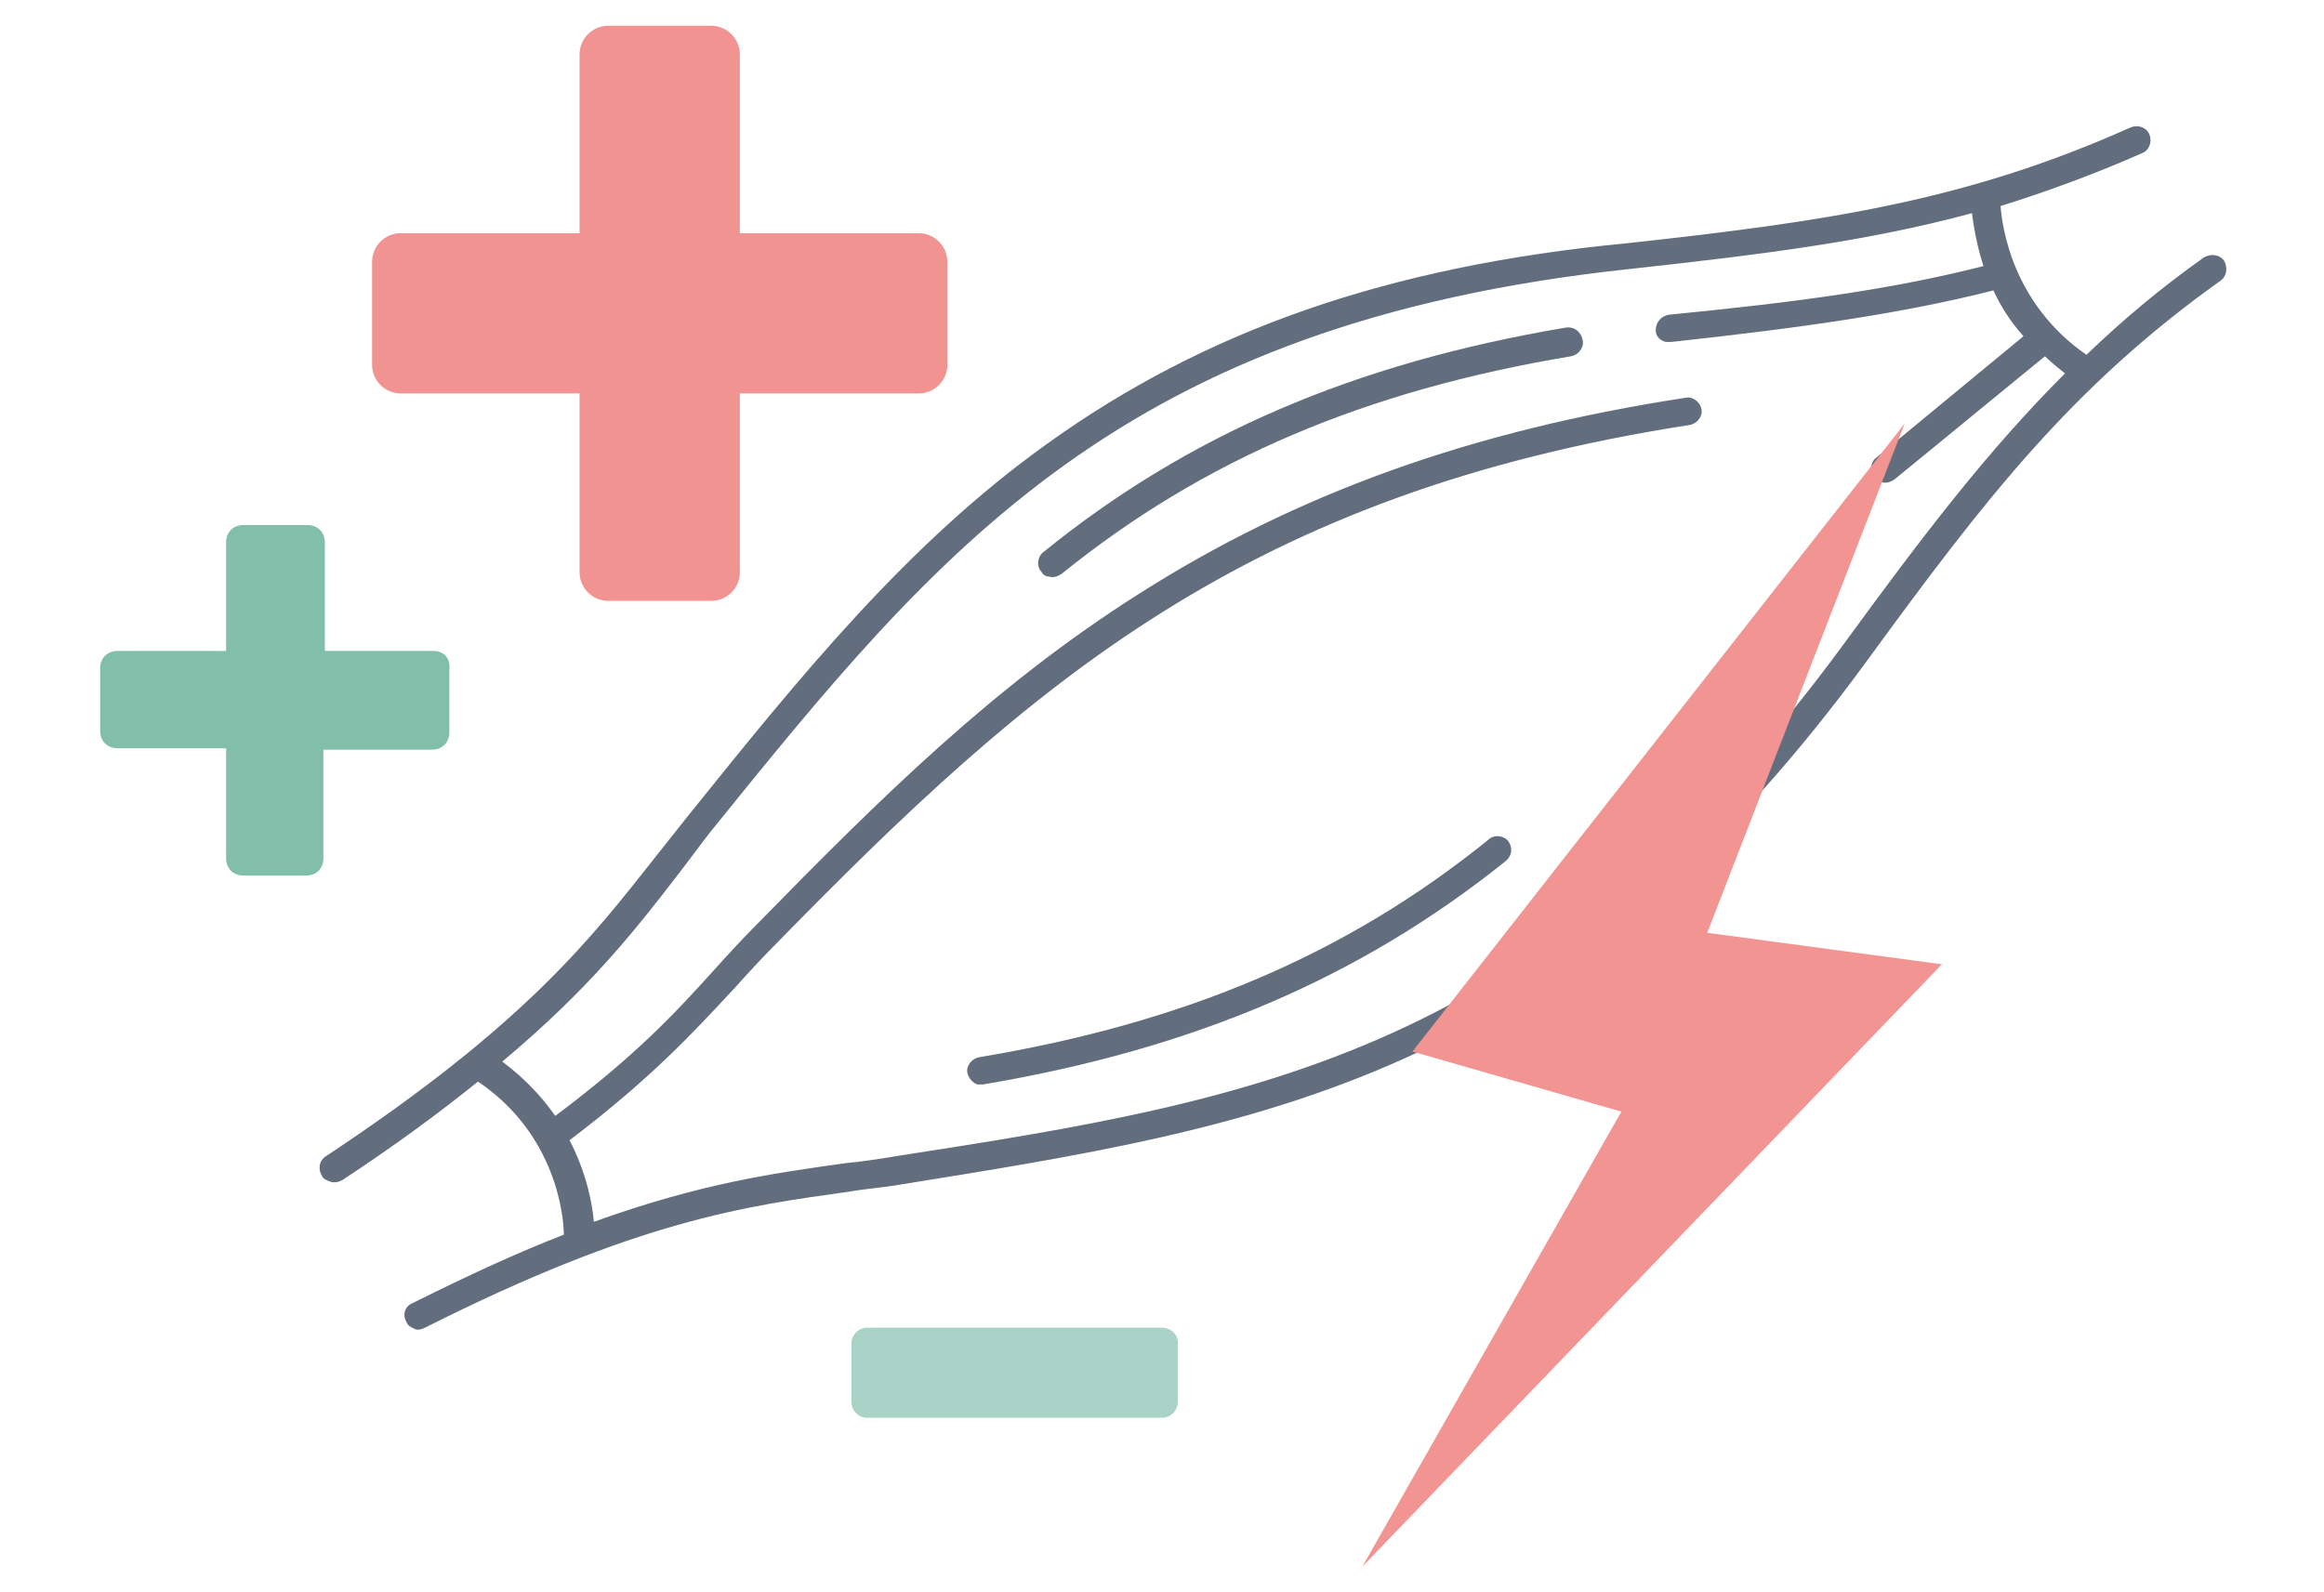 <?xml version="1.0" encoding="utf-8"?>
<!-- Generator: Adobe Illustrator 23.0.3, SVG Export Plug-In . SVG Version: 6.00 Build 0)  -->
<svg version="1.1" id="Ebene_1" xmlns="http://www.w3.org/2000/svg" xmlns:xlink="http://www.w3.org/1999/xlink" x="0px" y="0px"
	 viewBox="0 0 162.4 111.3" enable-background="new 0 0 162.4 111.3" xml:space="preserve">
<g>
	<g>
		<path fill="#626E7E" d="M49.6,58.2c16-19.8,28.7-35.6,64.3-39.4c9.1-1,16.5-1.9,23.9-3.9c0.1,0.8,0.3,2.1,0.8,3.7
			c-6.3,1.6-12.8,2.5-22,3.4c-0.5,0.1-0.9,0.5-0.9,1.1c0,0.4,0.3,0.7,0.7,0.8c0.1,0,0.2,0,0.4,0c9.2-1,16.2-2,22.5-3.6
			c0.5,1.1,1.2,2.2,2.1,3.2l-10.3,8.5c-0.4,0.3-0.5,1-0.1,1.4c0.1,0.2,0.3,0.3,0.5,0.3c0.3,0.1,0.6,0,0.9-0.2l10.5-8.6
			c0.4,0.4,0.9,0.8,1.4,1.2c-5.4,5.4-9.9,11.3-15.3,18.7c-21.1,28.9-41.2,32.1-66.3,36c-1.2,0.2-2.5,0.4-3.6,0.5
			c-5,0.7-10.1,1.4-17.6,4.1c-0.1-1.2-0.5-3.4-1.7-5.7c5.8-4.4,8.7-7.6,11.5-10.6c0.9-1,1.9-2.1,3-3.2
			c17.8-18.2,32.8-31.4,63.8-36.2c0.5-0.1,0.9-0.6,0.8-1.1s-0.6-0.9-1.1-0.8c-15,2.3-27.2,6.7-38.2,13.7
			c-10.1,6.4-18,14.2-26.7,23.1c-1.1,1.1-2.1,2.2-3,3.2c-2.8,3.1-5.5,6-11.1,10.2c-0.9-1.3-2.1-2.6-3.7-3.8
			c6.1-5.1,9.3-9.2,12.3-13.1C48.1,60.2,48.9,59.1,49.6,58.2 M48.1,57c-0.7,0.9-1.6,2-2.3,2.9c-4.5,5.7-9.1,11.7-23,20.9
			c-0.5,0.3-0.6,0.9-0.3,1.4c0.1,0.2,0.3,0.3,0.6,0.4c0.3,0.1,0.6,0,0.8-0.1c3.8-2.5,6.9-4.8,9.5-6.9c5.5,3.7,6,9.5,6,10.7
			c-3.1,1.2-6.6,2.8-10.6,4.8c-0.5,0.2-0.7,0.8-0.4,1.3c0.1,0.3,0.4,0.4,0.6,0.5c0.2,0.1,0.5,0,0.7-0.1c14.9-7.5,22.4-8.5,29.6-9.5
			c1.1-0.2,2.5-0.3,3.6-0.5C75.3,80.8,87,79,98.1,74c12.3-5.5,22.6-14.4,32.5-28c8.1-11.1,14.2-19,24.6-26.4
			c0.4-0.3,0.5-0.9,0.2-1.4c-0.3-0.4-0.9-0.5-1.4-0.2c-3.1,2.2-5.7,4.4-8.2,6.8c-5.2-3.6-5.9-9-6-10.4c3.2-1,6.5-2.2,9.9-3.7
			c0.5-0.2,0.7-0.8,0.5-1.3c-0.2-0.5-0.8-0.7-1.3-0.5c-11.6,5.2-21.5,6.6-35.2,8.1C97,18.6,84.2,23.1,73.2,31
			C63.4,38,55.9,47.3,48.1,57"/>
		<path fill="#626E7E" d="M109.4,22.9C94.6,25.4,83,30.4,72.9,38.6c-0.4,0.3-0.5,1-0.1,1.4c0.1,0.2,0.3,0.3,0.5,0.3
			c0.3,0.1,0.6,0,0.9-0.2c9.9-8,21.2-12.8,35.6-15.2c0.5-0.1,0.9-0.6,0.8-1.1C110.5,23.2,110,22.8,109.4,22.9"/>
		<path fill="#626E7E" d="M105.4,58.8c-0.3-0.4-1-0.5-1.4-0.1c-9.9,8-21.2,12.8-35.6,15.2c-0.5,0.1-0.9,0.6-0.8,1.1
			c0.1,0.4,0.4,0.7,0.7,0.8c0.1,0,0.3,0,0.4,0c14.8-2.5,26.4-7.5,36.5-15.6C105.7,59.8,105.7,59.2,105.4,58.8"/>
	</g>
	<polygon fill="#F19492" points="133.1,29.6 98.7,73.5 113.3,77.7 95.2,109.5 135.7,67.4 119.3,65.2 	"/>
	<g>
		<path fill="#82BFAA" d="M30.3,45.5h-7.6v-7.6c0-0.7-0.5-1.2-1.2-1.2H17c-0.7,0-1.2,0.5-1.2,1.2v7.6H8.2c-0.7,0-1.2,0.5-1.2,1.2
			v4.4c0,0.7,0.5,1.2,1.2,1.2h7.6V60c0,0.7,0.5,1.2,1.2,1.2h4.4c0.7,0,1.2-0.5,1.2-1.2v-7.6h7.6c0.7,0,1.2-0.5,1.2-1.2v-4.4
			C31.5,46,31,45.5,30.3,45.5"/>
		<path fill="#F19391" d="M64.2,16.3H51.7V3.8c0-1.1-0.9-2-2-2h-7.2c-1.1,0-2,0.9-2,2v12.5H28c-1.1,0-2,0.9-2,2v7.2c0,1.1,0.9,2,2,2
			h12.5V40c0,1.1,0.9,2,2,2h7.2c1.1,0,2-0.9,2-2V27.5h12.5c1.1,0,2-0.9,2-2v-7.2C66.2,17.2,65.3,16.3,64.2,16.3"/>
		<path fill="#A9D3C6" d="M81.2,92.8h-7.1h-6.4h-7.1c-0.6,0-1.1,0.5-1.1,1.1V98c0,0.6,0.5,1.1,1.1,1.1h7.1h6.4h7.1
			c0.6,0,1.1-0.5,1.1-1.1V94C82.4,93.3,81.8,92.8,81.2,92.8"/>
	</g>
</g>
</svg>

